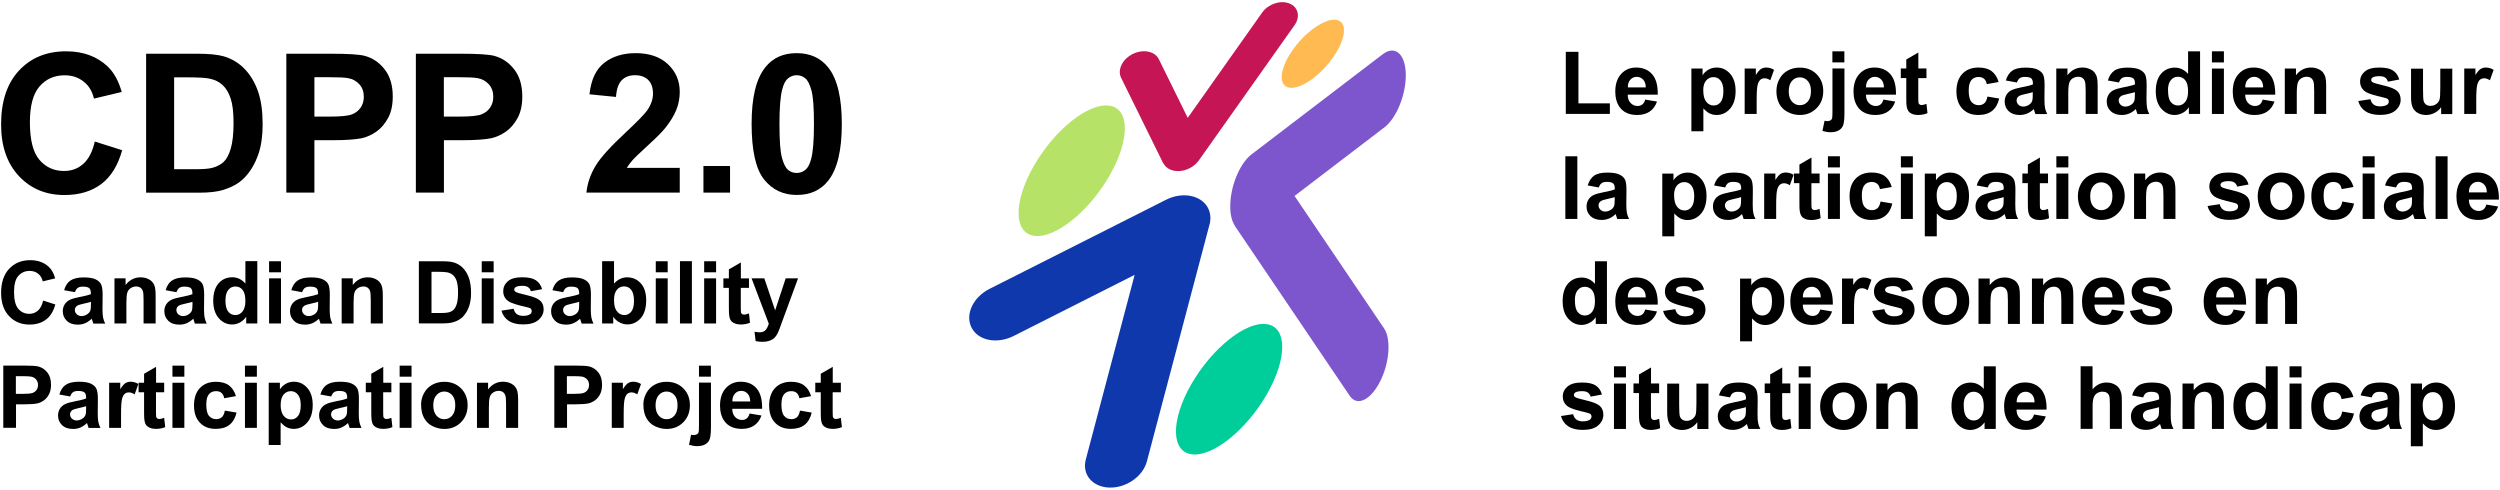 <?xml version="1.0" encoding="UTF-8"?> <svg xmlns="http://www.w3.org/2000/svg" id="a" viewBox="0 0 342 67"><path d="M141.5,32.26c2.85.38,7.45-3.3,10.28-8.22,2.82-4.92,2.8-9.22-.06-9.59-2.85-.38-7.45,3.3-10.28,8.22-2.82,4.92-2.8,9.21.06,9.59h0Z" fill="#b6e268" fill-rule="evenodd"></path><path d="M173.25,44.34c-2.85-.38-7.45,3.3-10.28,8.22-2.82,4.92-2.8,9.21.06,9.59,2.85.38,7.45-3.3,10.28-8.22,2.82-4.92,2.8-9.22-.06-9.59h0Z" fill="#00ce9a" fill-rule="evenodd"></path><path d="M176.17,11.94c1.39.46,4.06-1.22,5.95-3.75,1.9-2.53,2.3-4.96.91-5.42s-4.06,1.22-5.96,3.75c-1.9,2.53-2.3,4.95-.91,5.42h.01Z" fill="#ffbb51" fill-rule="evenodd"></path><path d="M159.14,22.31c.54,1.1,2.13,1.43,3.56.72.37-.18.68-.41.94-.67.02-.02.04-.04.06-.06.1-.11.2-.22.29-.34h0l13.1-18.51c.83-1.17.51-2.5-.71-2.98-1.22-.48-2.88.07-3.71,1.24l-10.19,14.41-3.95-8.02c-.54-1.1-2.14-1.42-3.56-.72-1.43.71-2.14,2.17-1.6,3.27l5.76,11.69h0v-.03Z" fill="#c61555" fill-rule="evenodd"></path><path d="M165.48,30.69c.05-.21.08-.42.09-.63,0-.04.02-.08.02-.12,0-.5-.08-1-.32-1.46-.91-1.78-3.49-2.3-5.76-1.15l-24.13,12.18c-2.28,1.15-3.38,3.52-2.47,5.31.9,1.78,3.49,2.29,5.76,1.14l16.55-8.36-6.68,25.25c-.54,2.05.89,3.77,3.2,3.85,2.3.08,4.6-1.51,5.15-3.56l8.58-32.45h0s.01,0,.01,0Z" fill="#1038ad" fill-rule="evenodd"></path><path d="M177.1,26.8l12.29-9.38c1.68-1.29,2.99-4.57,2.92-7.32-.07-2.76-1.5-3.96-3.18-2.66l-17.91,13.67c-1.68,1.28-2.99,4.56-2.92,7.32,0,.71.13,1.31.3,1.8,0,.03.03.07.05.1.08.19.16.37.26.53v.02l15.74,23.28c1,1.47,2.85.59,4.14-1.96,1.3-2.56,1.54-5.81.55-7.28l-12.25-18.12h0Z" fill="#7d56ce" fill-rule="evenodd"></path><path d="M214.2,15.59V7.09h1.73v7.05h4.3v1.44h-6.03Z"></path><path d="M225.04,13.62l1.64.27c-.21.6-.54,1.06-1,1.37s-1.02.47-1.7.47c-1.08,0-1.88-.35-2.4-1.06-.41-.56-.61-1.28-.61-2.14,0-1.03.27-1.83.81-2.42s1.22-.87,2.04-.87c.92,0,1.65.3,2.19.91s.79,1.54.77,2.8h-4.11c0,.49.14.87.4,1.14s.57.41.95.41c.26,0,.47-.07.65-.21s.31-.37.4-.68h-.03ZM225.14,11.96c0-.48-.13-.84-.37-1.08s-.52-.37-.85-.37c-.36,0-.65.13-.89.39s-.35.62-.34,1.06h2.45Z"></path><path d="M231.38,9.38h1.53v.91c.2-.31.47-.56.81-.76s.71-.29,1.13-.29c.72,0,1.33.28,1.83.85s.75,1.35.75,2.36-.25,1.84-.76,2.42-1.12.86-1.84.86c-.34,0-.65-.07-.93-.2s-.57-.37-.88-.7v3.13h-1.64v-8.57h0ZM233.01,12.38c0,.7.14,1.21.41,1.55s.61.5,1.01.5.7-.15.95-.46.38-.81.38-1.5c0-.65-.13-1.13-.39-1.45s-.58-.47-.97-.47-.73.15-1,.46-.4.77-.4,1.38h0Z"></path><path d="M240.31,15.59h-1.64v-6.21h1.53v.88c.26-.42.5-.69.7-.82s.45-.2.71-.2c.37,0,.73.1,1.08.31l-.51,1.43c-.28-.18-.53-.27-.77-.27s-.42.06-.58.19-.29.36-.38.69-.14,1.02-.14,2.08v1.92Z"></path><path d="M243.02,12.4c0-.55.13-1.07.4-1.58s.65-.9,1.14-1.17,1.04-.4,1.65-.4c.94,0,1.71.3,2.31.91s.9,1.38.9,2.31-.3,1.72-.91,2.33-1.37.93-2.29.93c-.57,0-1.11-.13-1.63-.39s-.91-.63-1.18-1.13-.4-1.1-.4-1.81h.01ZM244.7,12.49c0,.62.15,1.09.44,1.41s.65.49,1.08.49.79-.16,1.08-.49.44-.8.44-1.43-.15-1.08-.44-1.4-.65-.49-1.08-.49-.79.16-1.08.49-.44.8-.44,1.41h0Z"></path><path d="M252.32,9.38v6.01c0,.79-.05,1.35-.15,1.67s-.3.58-.6.76-.67.27-1.12.27c-.16,0-.34-.01-.53-.04s-.39-.07-.61-.13l.29-1.4c.08.02.15.03.22.04s.13.01.19.01c.17,0,.3-.04.41-.11s.18-.16.21-.26.05-.41.05-.91v-5.92h1.64,0ZM250.67,8.54v-1.52h1.64v1.52h-1.64Z"></path><path d="M257.63,13.62l1.64.27c-.21.6-.54,1.06-1,1.37s-1.02.47-1.7.47c-1.08,0-1.88-.35-2.4-1.06-.41-.56-.61-1.28-.61-2.14,0-1.03.27-1.83.81-2.42s1.22-.87,2.04-.87c.92,0,1.65.3,2.19.91s.79,1.54.77,2.8h-4.11c0,.49.14.87.4,1.14s.57.41.95.41c.26,0,.47-.07.65-.21s.31-.37.4-.68h-.03ZM257.72,11.96c-.01-.48-.13-.84-.37-1.08s-.52-.37-.85-.37c-.36,0-.65.13-.89.39s-.35.62-.34,1.06h2.45Z"></path><path d="M263.54,9.38v1.31h-1.12v2.5c0,.51.01.8.03.89s.07.15.15.21.17.08.28.08c.15,0,.37-.05.66-.16l.14,1.27c-.38.16-.81.25-1.3.25-.3,0-.56-.05-.8-.15s-.41-.23-.52-.39-.19-.37-.23-.64c-.04-.19-.05-.58-.05-1.16v-2.71h-.75v-1.31h.75v-1.23l1.65-.96v2.19h1.12-.01Z"></path><path d="M273.41,11.22l-1.62.29c-.05-.32-.18-.57-.37-.73s-.44-.25-.75-.25c-.41,0-.74.14-.98.42s-.37.75-.37,1.42c0,.74.12,1.26.37,1.56s.58.46,1,.46c.31,0,.57-.09.77-.27s.34-.48.42-.91l1.61.27c-.17.74-.49,1.3-.96,1.68s-1.11.57-1.91.57c-.91,0-1.63-.29-2.17-.86s-.81-1.37-.81-2.38.27-1.82.81-2.39,1.27-.86,2.2-.86c.76,0,1.36.16,1.8.49s.77.82.96,1.49h0Z"></path><path d="M275.89,11.28l-1.49-.27c.17-.6.46-1.04.86-1.33s1.02-.43,1.82-.43c.73,0,1.28.09,1.64.26s.61.39.76.66.22.76.22,1.47l-.02,1.92c0,.55.03.95.08,1.21s.15.54.3.83h-1.62c-.04-.11-.1-.27-.16-.49-.03-.1-.05-.16-.06-.19-.28.27-.58.48-.9.61s-.66.2-1.02.2c-.64,0-1.14-.17-1.51-.52s-.55-.79-.55-1.31c0-.35.08-.66.25-.94s.4-.49.7-.63.74-.27,1.31-.38c.77-.14,1.3-.28,1.6-.4v-.16c0-.32-.08-.54-.23-.67s-.45-.2-.88-.2c-.29,0-.52.06-.68.17s-.3.32-.4.6h-.02ZM278.08,12.61c-.21.07-.54.15-1,.25s-.75.19-.89.29c-.21.15-.32.34-.32.58s.09.43.26.6.39.25.65.25c.3,0,.58-.1.85-.29.2-.15.33-.33.39-.54.04-.14.06-.41.06-.8v-.33h0Z"></path><path d="M286.96,15.59h-1.64v-3.17c0-.67-.04-1.1-.11-1.3s-.18-.35-.34-.46-.35-.16-.57-.16c-.28,0-.54.08-.77.23s-.38.36-.46.62-.13.73-.13,1.43v2.81h-1.64v-6.21h1.53v.91c.54-.7,1.22-1.05,2.05-1.05.36,0,.69.07.99.2s.53.3.68.5.26.43.32.69.09.63.09,1.1v3.86h0Z"></path><path d="M289.85,11.28l-1.49-.27c.17-.6.46-1.04.86-1.33s1.02-.43,1.82-.43c.73,0,1.28.09,1.64.26s.61.39.76.66.22.76.22,1.47l-.02,1.92c0,.55.03.95.08,1.21s.15.54.3.83h-1.62c-.04-.11-.1-.27-.16-.49-.03-.1-.05-.16-.06-.19-.28.27-.58.48-.9.61s-.66.2-1.02.2c-.64,0-1.14-.17-1.51-.52s-.55-.79-.55-1.31c0-.35.08-.66.25-.94s.4-.49.7-.63.74-.27,1.31-.38c.77-.14,1.3-.28,1.6-.4v-.16c0-.32-.08-.54-.23-.67s-.45-.2-.88-.2c-.29,0-.52.06-.68.17s-.3.32-.4.6h-.02ZM292.05,12.61c-.21.07-.54.15-1,.25s-.75.19-.89.29c-.21.15-.32.34-.32.58s.09.43.26.6.39.25.65.25c.3,0,.58-.1.85-.29.2-.15.33-.33.39-.54.04-.14.06-.41.06-.8v-.33h0Z"></path><path d="M300.97,15.59h-1.53v-.91c-.25.35-.55.62-.9.79s-.69.26-1.04.26c-.71,0-1.32-.29-1.83-.86s-.76-1.38-.76-2.4.25-1.85.74-2.4,1.12-.82,1.88-.82c.69,0,1.29.29,1.8.86v-3.09h1.64v8.57ZM296.59,12.35c0,.66.09,1.14.27,1.44.26.43.64.64,1.11.64.38,0,.7-.16.96-.48s.4-.8.4-1.44c0-.71-.13-1.23-.39-1.54s-.59-.47-.99-.47-.72.15-.98.46-.39.77-.39,1.39h.01Z"></path><path d="M302.59,8.54v-1.52h1.64v1.52h-1.64ZM302.59,15.59v-6.21h1.64v6.21h-1.64Z"></path><path d="M309.51,13.62l1.64.27c-.21.6-.54,1.06-1,1.37s-1.02.47-1.7.47c-1.08,0-1.88-.35-2.4-1.06-.41-.56-.61-1.28-.61-2.14,0-1.03.27-1.83.81-2.42s1.22-.87,2.04-.87c.92,0,1.65.3,2.19.91s.79,1.54.77,2.8h-4.11c.01.49.14.87.4,1.14s.57.41.95.41c.26,0,.47-.07.65-.21s.31-.37.4-.68h-.03ZM309.6,11.96c-.01-.48-.13-.84-.37-1.08s-.52-.37-.85-.37c-.36,0-.65.13-.89.39s-.35.62-.34,1.06h2.45Z"></path><path d="M318.22,15.59h-1.64v-3.17c0-.67-.04-1.1-.11-1.3s-.18-.35-.34-.46-.35-.16-.57-.16c-.28,0-.54.08-.77.23s-.38.36-.46.62-.13.73-.13,1.43v2.81h-1.64v-6.21h1.53v.91c.54-.7,1.22-1.05,2.05-1.05.36,0,.69.07.99.2s.53.3.68.5.26.43.32.69.09.63.09,1.1v3.86h0Z"></path><path d="M322.63,13.82l1.65-.25c.07.32.21.56.43.73s.51.25.9.25c.42,0,.74-.08.96-.23.14-.11.22-.26.22-.44,0-.12-.04-.23-.12-.31-.08-.08-.26-.15-.55-.22-1.32-.29-2.16-.56-2.52-.8-.49-.34-.74-.8-.74-1.4,0-.54.21-.99.64-1.36s1.08-.55,1.98-.55,1.48.14,1.89.41.7.69.85,1.23l-1.55.29c-.07-.24-.19-.43-.38-.56s-.45-.19-.79-.19c-.43,0-.74.06-.93.18-.12.09-.19.2-.19.33,0,.12.05.22.16.3.15.11.66.26,1.53.46s1.49.44,1.83.73c.34.29.51.7.51,1.22,0,.57-.24,1.06-.71,1.47s-1.18.61-2.11.61c-.85,0-1.51-.17-2.01-.51s-.82-.81-.97-1.4h.02Z"></path><path d="M333.95,15.59v-.93c-.23.33-.52.59-.89.78s-.76.29-1.17.29-.79-.09-1.12-.27-.57-.44-.72-.77-.22-.79-.22-1.37v-3.93h1.64v2.85c0,.87.03,1.41.09,1.6s.17.35.33.47.36.17.61.17c.28,0,.53-.08.75-.23s.37-.34.46-.57.12-.79.12-1.67v-2.62h1.64v6.21h-1.53.01Z"></path><path d="M338.75,15.59h-1.64v-6.21h1.53v.88c.26-.42.5-.69.7-.82s.45-.2.71-.2c.37,0,.73.1,1.08.31l-.51,1.43c-.28-.18-.53-.27-.77-.27s-.42.06-.58.19-.29.36-.38.69-.14,1.02-.14,2.08v1.92h0Z"></path><path d="M214.14,29.95v-8.57h1.64v8.57h-1.64Z"></path><path d="M218.69,25.64l-1.49-.27c.17-.6.46-1.04.86-1.33s1.02-.43,1.82-.43c.73,0,1.28.09,1.64.26s.61.39.76.66.22.76.22,1.47l-.02,1.92c0,.55.03.95.08,1.21s.15.54.3.83h-1.62c-.04-.11-.1-.27-.16-.49-.03-.1-.05-.16-.06-.19-.28.27-.58.48-.9.61s-.66.2-1.02.2c-.64,0-1.14-.17-1.51-.52s-.55-.79-.55-1.31c0-.35.08-.66.25-.94s.4-.49.7-.63.74-.27,1.31-.38c.77-.14,1.3-.28,1.6-.4v-.16c0-.32-.08-.54-.23-.67s-.45-.2-.88-.2c-.29,0-.52.06-.68.17s-.3.32-.4.6h-.02ZM220.89,26.97c-.21.07-.54.15-1,.25s-.75.19-.89.29c-.21.15-.32.34-.32.58s.09.43.26.6.39.25.65.25c.3,0,.58-.1.85-.29.2-.15.33-.33.39-.54.04-.14.06-.41.06-.8v-.33h0Z"></path><path d="M227.4,23.75h1.53v.91c.2-.31.47-.56.81-.76s.71-.29,1.13-.29c.72,0,1.33.28,1.83.85s.75,1.35.75,2.36-.25,1.84-.76,2.42-1.12.86-1.84.86c-.34,0-.65-.07-.93-.2s-.57-.37-.88-.7v3.13h-1.64v-8.57h0ZM229.02,26.74c0,.7.14,1.21.41,1.55s.61.5,1.01.5.7-.15.95-.46.38-.81.38-1.5c0-.65-.13-1.13-.39-1.45s-.58-.47-.97-.47-.73.15-1,.46-.4.77-.4,1.38h0Z"></path><path d="M235.98,25.64l-1.49-.27c.17-.6.46-1.04.86-1.33s1.02-.43,1.82-.43c.73,0,1.28.09,1.64.26s.61.39.76.66.22.76.22,1.47l-.02,1.92c0,.55.03.95.08,1.21s.15.54.3.83h-1.62c-.04-.11-.1-.27-.16-.49-.03-.1-.05-.16-.06-.19-.28.27-.58.48-.9.61s-.66.2-1.02.2c-.64,0-1.14-.17-1.51-.52s-.55-.79-.55-1.31c0-.35.08-.66.25-.94s.4-.49.7-.63.74-.27,1.31-.38c.77-.14,1.3-.28,1.6-.4v-.16c0-.32-.08-.54-.23-.67s-.45-.2-.88-.2c-.29,0-.52.06-.68.17s-.3.32-.4.6h-.02ZM238.18,26.97c-.21.07-.54.15-1,.25s-.75.19-.89.29c-.21.15-.32.34-.32.58s.09.43.26.6.39.25.65.25c.3,0,.58-.1.85-.29.2-.15.33-.33.39-.54.04-.14.06-.41.06-.8v-.33h0Z"></path><path d="M242.98,29.95h-1.64v-6.21h1.53v.88c.26-.42.5-.69.7-.82s.45-.2.71-.2c.37,0,.73.1,1.08.31l-.51,1.43c-.28-.18-.53-.27-.77-.27s-.42.06-.58.19-.29.36-.38.69-.14,1.02-.14,2.08v1.92Z"></path><path d="M248.92,23.75v1.31h-1.12v2.5c0,.51,0,.8.03.89s.07.15.15.21.17.08.28.08c.15,0,.37-.05.66-.16l.14,1.27c-.38.16-.81.25-1.3.25-.3,0-.56-.05-.8-.15s-.41-.23-.52-.39-.19-.37-.23-.64c-.04-.19-.05-.58-.05-1.16v-2.71h-.75v-1.31h.75v-1.23l1.65-.96v2.19h1.12,0Z"></path><path d="M250.06,22.9v-1.52h1.64v1.52h-1.64ZM250.06,29.95v-6.21h1.64v6.21s-1.64,0-1.64,0Z"></path><path d="M258.79,25.58l-1.62.29c-.05-.32-.18-.57-.37-.73s-.44-.25-.75-.25c-.41,0-.74.14-.98.42s-.37.75-.37,1.42c0,.74.12,1.26.37,1.56s.58.46,1,.46c.31,0,.57-.09.77-.27s.34-.48.42-.91l1.61.27c-.17.74-.49,1.3-.96,1.68s-1.11.57-1.91.57c-.91,0-1.63-.29-2.17-.86s-.81-1.37-.81-2.38.27-1.82.81-2.39,1.27-.86,2.2-.86c.76,0,1.36.16,1.8.49s.77.82.96,1.49Z"></path><path d="M260.04,22.9v-1.52h1.64v1.52h-1.64ZM260.04,29.95v-6.21h1.64v6.21s-1.64,0-1.64,0Z"></path><path d="M263.31,23.75h1.53v.91c.2-.31.47-.56.81-.76s.71-.29,1.13-.29c.72,0,1.33.28,1.83.85s.75,1.35.75,2.36-.25,1.84-.76,2.42-1.12.86-1.84.86c-.34,0-.65-.07-.93-.2s-.57-.37-.88-.7v3.13h-1.64v-8.57h0ZM264.94,26.74c0,.7.14,1.21.41,1.55s.61.5,1.01.5.7-.15.95-.46.38-.81.38-1.5c0-.65-.13-1.13-.39-1.45s-.58-.47-.97-.47-.73.15-1,.46-.4.77-.4,1.38h0Z"></path><path d="M271.9,25.64l-1.49-.27c.17-.6.46-1.04.86-1.33s1.02-.43,1.82-.43c.73,0,1.28.09,1.64.26s.61.39.76.66.22.76.22,1.47l-.02,1.92c0,.55.03.95.08,1.21s.15.54.3.83h-1.62c-.04-.11-.1-.27-.16-.49-.03-.1-.05-.16-.06-.19-.28.27-.58.48-.9.61s-.66.2-1.02.2c-.64,0-1.14-.17-1.51-.52s-.55-.79-.55-1.31c0-.35.08-.66.25-.94s.4-.49.7-.63.74-.27,1.31-.38c.77-.14,1.3-.28,1.6-.4v-.16c0-.32-.08-.54-.23-.67s-.45-.2-.88-.2c-.29,0-.52.06-.68.17s-.3.32-.4.6h-.02ZM274.1,26.97c-.21.07-.54.15-1,.25s-.75.19-.89.29c-.21.15-.32.34-.32.58s.09.43.26.6.39.25.65.25c.3,0,.58-.1.85-.29.2-.15.33-.33.39-.54.04-.14.06-.41.06-.8v-.33h0Z"></path><path d="M280.17,23.75v1.31h-1.12v2.5c0,.51.01.8.03.89s.07.15.15.21.17.08.28.08c.15,0,.37-.05.66-.16l.14,1.27c-.38.16-.81.25-1.3.25-.3,0-.56-.05-.8-.15s-.41-.23-.52-.39-.19-.37-.23-.64c-.04-.19-.05-.58-.05-1.16v-2.71h-.75v-1.31h.75v-1.23l1.65-.96v2.19h1.12-.01Z"></path><path d="M281.31,22.9v-1.52h1.64v1.52h-1.64ZM281.31,29.95v-6.21h1.64v6.21s-1.64,0-1.64,0Z"></path><path d="M284.26,26.76c0-.55.13-1.07.4-1.58s.65-.9,1.14-1.17,1.04-.4,1.65-.4c.94,0,1.71.3,2.31.91s.9,1.38.9,2.31-.3,1.72-.91,2.33-1.37.93-2.29.93c-.57,0-1.11-.13-1.63-.39s-.91-.63-1.18-1.13-.4-1.1-.4-1.81h.01ZM285.94,26.85c0,.62.15,1.09.44,1.41s.65.49,1.08.49.79-.16,1.08-.49.44-.8.44-1.43-.15-1.08-.44-1.4-.65-.49-1.08-.49-.79.16-1.08.49-.44.8-.44,1.41h0Z"></path><path d="M297.6,29.95h-1.64v-3.17c0-.67-.04-1.1-.11-1.3s-.18-.35-.34-.46-.35-.16-.57-.16c-.28,0-.54.08-.77.23s-.38.36-.46.62-.13.73-.13,1.43v2.81h-1.64v-6.21h1.53v.91c.54-.7,1.22-1.05,2.05-1.05.36,0,.69.07.99.2s.53.3.68.5.26.43.32.69.09.63.09,1.1v3.86h0Z"></path><path d="M302.01,28.18l1.65-.25c.07.32.21.56.43.73s.51.25.9.25c.42,0,.74-.08.96-.23.14-.11.22-.26.22-.44,0-.12-.04-.23-.12-.31s-.26-.15-.55-.22c-1.32-.29-2.16-.56-2.52-.8-.49-.34-.74-.8-.74-1.4,0-.54.21-.99.64-1.36s1.08-.55,1.98-.55,1.48.14,1.89.41.7.69.85,1.23l-1.55.29c-.07-.24-.19-.43-.38-.56s-.45-.19-.79-.19c-.43,0-.74.06-.93.18-.12.09-.19.2-.19.33,0,.12.05.22.16.3.15.11.66.26,1.53.46s1.49.44,1.83.73c.34.29.51.7.51,1.22,0,.57-.24,1.06-.71,1.47s-1.18.61-2.11.61c-.85,0-1.51-.17-2.01-.51s-.82-.81-.97-1.4h.02Z"></path><path d="M308.86,26.76c0-.55.13-1.07.4-1.58s.65-.9,1.14-1.17,1.04-.4,1.65-.4c.94,0,1.71.3,2.31.91s.9,1.38.9,2.31-.3,1.72-.91,2.33-1.37.93-2.29.93c-.57,0-1.11-.13-1.63-.39s-.91-.63-1.18-1.13-.4-1.1-.4-1.81h.01ZM310.55,26.85c0,.62.15,1.09.44,1.41s.65.49,1.08.49.79-.16,1.08-.49.44-.8.44-1.43-.15-1.08-.44-1.4-.65-.49-1.08-.49-.79.16-1.08.49-.44.8-.44,1.41h0Z"></path><path d="M321.96,25.58l-1.62.29c-.05-.32-.18-.57-.37-.73s-.44-.25-.75-.25c-.41,0-.74.14-.98.42s-.37.75-.37,1.42c0,.74.12,1.26.37,1.56s.58.46,1,.46c.31,0,.57-.09.77-.27s.34-.48.42-.91l1.61.27c-.17.74-.49,1.3-.96,1.68s-1.11.57-1.91.57c-.91,0-1.63-.29-2.17-.86s-.81-1.37-.81-2.38.27-1.82.81-2.39,1.27-.86,2.2-.86c.76,0,1.36.16,1.8.49s.77.82.96,1.49h0Z"></path><path d="M323.21,22.9v-1.52h1.64v1.52h-1.64ZM323.21,29.95v-6.21h1.64v6.21s-1.64,0-1.64,0Z"></path><path d="M327.76,25.64l-1.49-.27c.17-.6.46-1.04.86-1.33s1.02-.43,1.82-.43c.73,0,1.28.09,1.64.26s.61.39.76.66.22.76.22,1.47l-.02,1.92c0,.55.03.95.08,1.21s.15.54.3.83h-1.62c-.04-.11-.1-.27-.16-.49-.03-.1-.05-.16-.06-.19-.28.27-.58.48-.9.61s-.66.2-1.02.2c-.64,0-1.14-.17-1.51-.52s-.55-.79-.55-1.31c0-.35.08-.66.25-.94s.4-.49.7-.63.74-.27,1.31-.38c.77-.14,1.3-.28,1.6-.4v-.16c0-.32-.08-.54-.23-.67s-.45-.2-.88-.2c-.29,0-.52.06-.68.17s-.3.32-.4.6h-.02ZM329.96,26.97c-.21.07-.54.15-1,.25s-.75.19-.89.29c-.21.15-.32.34-.32.58s.09.43.26.6.39.25.65.25c.3,0,.58-.1.85-.29.2-.15.33-.33.39-.54.04-.14.06-.41.06-.8v-.33h0Z"></path><path d="M333.19,29.95v-8.57h1.64v8.57h-1.64Z"></path><path d="M340.11,27.98l1.64.27c-.21.6-.54,1.06-1,1.37s-1.02.47-1.7.47c-1.08,0-1.88-.35-2.4-1.06-.41-.56-.61-1.28-.61-2.14,0-1.03.27-1.83.81-2.42s1.22-.87,2.04-.87c.92,0,1.65.3,2.19.91s.79,1.54.77,2.8h-4.11c.01.49.14.87.4,1.14s.57.41.95.41c.26,0,.47-.07.65-.21s.31-.37.4-.68h-.03ZM340.2,26.32c-.01-.48-.13-.84-.37-1.08s-.52-.37-.85-.37c-.36,0-.65.13-.89.39s-.35.62-.34,1.06c0,0,2.45,0,2.45,0Z"></path><path d="M219.83,44.31h-1.53v-.91c-.25.35-.55.62-.9.79s-.69.26-1.04.26c-.71,0-1.32-.29-1.83-.86s-.76-1.38-.76-2.4.25-1.85.74-2.4,1.12-.82,1.88-.82c.69,0,1.29.29,1.8.86v-3.09h1.64v8.57h0ZM215.45,41.08c0,.66.09,1.14.27,1.44.26.43.64.64,1.11.64.38,0,.7-.16.96-.48s.4-.8.4-1.44c0-.71-.13-1.23-.39-1.54s-.59-.47-.99-.47-.72.15-.98.46-.39.77-.39,1.39h0Z"></path><path d="M225.04,42.34l1.64.27c-.21.6-.54,1.06-1,1.37s-1.02.47-1.7.47c-1.08,0-1.88-.35-2.4-1.06-.41-.56-.61-1.28-.61-2.14,0-1.03.27-1.83.81-2.42s1.22-.87,2.04-.87c.92,0,1.65.3,2.19.91s.79,1.54.77,2.8h-4.11c0,.49.14.87.4,1.14s.57.41.95.41c.26,0,.47-.07.65-.21s.31-.37.4-.68h-.03ZM225.14,40.68c0-.48-.13-.84-.37-1.08s-.52-.37-.85-.37c-.36,0-.65.13-.89.39s-.35.62-.34,1.06h2.45Z"></path><path d="M227.53,42.54l1.65-.25c.07.32.21.56.43.73s.51.25.9.25c.42,0,.74-.08.96-.23.14-.11.22-.26.22-.44,0-.12-.04-.23-.12-.31s-.26-.15-.55-.22c-1.32-.29-2.16-.56-2.52-.8-.49-.34-.74-.8-.74-1.4,0-.54.21-.99.64-1.36s1.08-.55,1.98-.55,1.48.14,1.89.41.7.69.85,1.23l-1.55.29c-.07-.24-.19-.43-.38-.56s-.45-.19-.79-.19c-.43,0-.74.06-.93.18-.12.09-.19.2-.19.33,0,.12.05.22.16.3.15.11.66.26,1.53.46s1.49.44,1.83.73.51.7.51,1.22c0,.57-.24,1.06-.71,1.47s-1.18.61-2.11.61c-.85,0-1.51-.17-2.01-.51s-.82-.81-.97-1.4h.02Z"></path><path d="M238.04,38.11h1.53v.91c.2-.31.47-.56.81-.76s.71-.29,1.13-.29c.72,0,1.33.28,1.83.85s.75,1.35.75,2.36-.25,1.84-.76,2.42-1.12.86-1.84.86c-.34,0-.65-.07-.93-.2s-.57-.37-.88-.7v3.13h-1.64v-8.57h0ZM239.66,41.11c0,.7.14,1.21.41,1.55s.61.5,1.01.5.7-.15.95-.46.38-.81.38-1.5c0-.65-.13-1.13-.39-1.45s-.58-.47-.97-.47-.73.15-1,.46-.4.77-.4,1.38h0Z"></path><path d="M248.99,42.34l1.64.27c-.21.6-.54,1.06-1,1.37s-1.02.47-1.7.47c-1.08,0-1.88-.35-2.4-1.06-.41-.56-.61-1.28-.61-2.14,0-1.03.27-1.83.81-2.42s1.22-.87,2.04-.87c.92,0,1.65.3,2.19.91s.79,1.54.77,2.8h-4.11c0,.49.14.87.4,1.14s.57.41.95.41c.26,0,.47-.07.65-.21s.31-.37.4-.68h-.03ZM249.08,40.68c0-.48-.13-.84-.37-1.08s-.52-.37-.85-.37c-.36,0-.65.13-.89.39s-.35.62-.34,1.06h2.45Z"></path><path d="M253.63,44.31h-1.64v-6.21h1.53v.88c.26-.42.5-.69.7-.82s.45-.2.71-.2c.37,0,.73.1,1.08.31l-.51,1.43c-.28-.18-.53-.27-.77-.27s-.42.06-.58.19-.29.36-.38.69-.14,1.02-.14,2.08v1.92Z"></path><path d="M256.13,42.54l1.65-.25c.07.32.21.56.43.73s.51.25.9.25c.42,0,.74-.08.96-.23.14-.11.22-.26.22-.44,0-.12-.04-.23-.12-.31s-.26-.15-.55-.22c-1.32-.29-2.16-.56-2.52-.8-.49-.34-.74-.8-.74-1.4,0-.54.21-.99.64-1.36s1.08-.55,1.98-.55,1.48.14,1.89.41.7.69.85,1.23l-1.55.29c-.07-.24-.19-.43-.38-.56s-.45-.19-.79-.19c-.43,0-.74.06-.93.18-.12.09-.19.2-.19.33,0,.12.05.22.16.3.15.11.66.26,1.53.46s1.49.44,1.83.73.51.7.51,1.22c0,.57-.24,1.06-.71,1.47s-1.18.61-2.11.61c-.85,0-1.51-.17-2.01-.51s-.82-.81-.97-1.4h.02Z"></path><path d="M262.99,41.12c0-.55.13-1.07.4-1.58s.65-.9,1.14-1.17,1.04-.4,1.65-.4c.94,0,1.71.3,2.31.91s.9,1.38.9,2.31-.3,1.72-.91,2.33-1.37.93-2.29.93c-.57,0-1.11-.13-1.63-.39s-.91-.63-1.18-1.13-.4-1.1-.4-1.81h.01ZM264.67,41.21c0,.62.15,1.09.44,1.41s.65.49,1.08.49.79-.16,1.08-.49.44-.8.44-1.43-.15-1.08-.44-1.4-.65-.49-1.08-.49-.79.16-1.08.49-.44.8-.44,1.41h0Z"></path><path d="M276.32,44.31h-1.64v-3.17c0-.67-.04-1.1-.11-1.3s-.18-.35-.34-.46-.35-.16-.57-.16c-.28,0-.54.08-.77.23s-.38.36-.46.62-.13.73-.13,1.43v2.81h-1.64v-6.21h1.53v.91c.54-.7,1.22-1.05,2.05-1.05.36,0,.69.07.99.2s.53.3.68.5.26.43.32.69.09.63.09,1.1v3.86h0Z"></path><path d="M283.63,44.31h-1.64v-3.17c0-.67-.04-1.1-.11-1.3s-.18-.35-.34-.46-.35-.16-.57-.16c-.28,0-.54.08-.77.23s-.38.36-.46.62-.13.73-.13,1.43v2.81h-1.64v-6.21h1.53v.91c.54-.7,1.22-1.05,2.05-1.05.36,0,.69.07.99.2s.53.3.68.5.26.43.32.69.09.63.09,1.1v3.86h0Z"></path><path d="M288.89,42.34l1.64.27c-.21.6-.54,1.06-1,1.37s-1.02.47-1.7.47c-1.08,0-1.88-.35-2.4-1.06-.41-.56-.61-1.28-.61-2.14,0-1.03.27-1.83.81-2.42s1.22-.87,2.04-.87c.92,0,1.65.3,2.19.91s.79,1.54.77,2.8h-4.11c.01.49.14.87.4,1.14s.57.41.95.41c.26,0,.47-.07.65-.21s.31-.37.4-.68h-.03ZM288.99,40.68c-.01-.48-.13-.84-.37-1.08s-.52-.37-.85-.37c-.36,0-.65.13-.89.39s-.35.62-.34,1.06h2.45Z"></path><path d="M291.38,42.54l1.65-.25c.07.32.21.56.43.73s.51.25.9.25c.42,0,.74-.08.96-.23.14-.11.22-.26.22-.44,0-.12-.04-.23-.12-.31s-.26-.15-.55-.22c-1.32-.29-2.16-.56-2.52-.8-.49-.34-.74-.8-.74-1.4,0-.54.21-.99.64-1.36s1.08-.55,1.98-.55,1.48.14,1.89.41.7.69.85,1.23l-1.55.29c-.07-.24-.19-.43-.38-.56s-.45-.19-.79-.19c-.43,0-.74.06-.93.18-.12.09-.19.2-.19.33,0,.12.05.22.16.3.15.11.66.26,1.53.46s1.49.44,1.83.73.51.7.51,1.22c0,.57-.24,1.06-.71,1.47s-1.18.61-2.11.61c-.85,0-1.51-.17-2.01-.51s-.82-.81-.97-1.4h.02Z"></path><path d="M305.53,42.34l1.64.27c-.21.6-.54,1.06-1,1.37s-1.02.47-1.7.47c-1.08,0-1.88-.35-2.4-1.06-.41-.56-.61-1.28-.61-2.14,0-1.03.27-1.83.81-2.42s1.22-.87,2.04-.87c.92,0,1.65.3,2.19.91s.79,1.54.77,2.8h-4.11c.01.49.14.87.4,1.14s.57.41.95.41c.26,0,.47-.07.65-.21s.31-.37.4-.68h-.03ZM305.62,40.68c-.01-.48-.13-.84-.37-1.08s-.52-.37-.85-.37c-.36,0-.65.13-.89.39s-.35.62-.34,1.06h2.45Z"></path><path d="M314.24,44.31h-1.64v-3.17c0-.67-.04-1.1-.11-1.3s-.18-.35-.34-.46-.35-.16-.57-.16c-.28,0-.54.08-.77.23s-.38.36-.46.62-.13.73-.13,1.43v2.81h-1.64v-6.21h1.53v.91c.54-.7,1.22-1.05,2.05-1.05.36,0,.69.07.99.2s.53.3.68.5.26.43.32.69.09.63.09,1.1v3.86h0Z"></path><path d="M213.56,56.91l1.65-.25c.07.32.21.56.43.73s.51.25.9.25c.42,0,.74-.08.96-.23.14-.11.22-.26.22-.44,0-.12-.04-.23-.12-.31s-.26-.15-.55-.22c-1.32-.29-2.16-.56-2.52-.8-.49-.34-.74-.8-.74-1.4,0-.54.21-.99.64-1.36s1.08-.55,1.98-.55,1.48.14,1.89.41.7.69.85,1.23l-1.55.29c-.07-.24-.19-.43-.38-.56s-.45-.19-.79-.19c-.43,0-.74.06-.93.18-.12.09-.19.2-.19.33,0,.12.05.22.16.3.15.11.66.26,1.53.46s1.49.44,1.83.73.51.7.51,1.22c0,.57-.24,1.06-.71,1.47s-1.18.61-2.11.61c-.85,0-1.51-.17-2.01-.51s-.82-.81-.97-1.4h.02Z"></path><path d="M220.79,51.63v-1.52h1.64v1.52h-1.64ZM220.79,58.68v-6.21h1.64v6.21h-1.64Z"></path><path d="M226.97,52.47v1.31h-1.12v2.5c0,.51,0,.8.03.89s.07.15.15.21.17.08.28.08c.15,0,.37-.05.66-.16l.14,1.27c-.38.16-.81.25-1.3.25-.3,0-.56-.05-.8-.15s-.41-.23-.52-.39-.19-.37-.23-.64c-.04-.19-.05-.58-.05-1.16v-2.71h-.75v-1.31h.75v-1.23l1.65-.96v2.19h1.12,0Z"></path><path d="M232.19,58.68v-.93c-.23.33-.52.59-.89.78s-.76.29-1.17.29-.79-.09-1.12-.27-.57-.44-.72-.77-.22-.79-.22-1.37v-3.93h1.64v2.85c0,.87.03,1.41.09,1.6s.17.35.33.47.36.17.61.17c.28,0,.53-.08.75-.23s.37-.34.46-.57.12-.79.12-1.67v-2.62h1.64v6.21h-1.53,0Z"></path><path d="M236.64,54.36l-1.49-.27c.17-.6.46-1.04.86-1.33s1.02-.43,1.82-.43c.73,0,1.28.09,1.64.26s.61.39.76.66.22.76.22,1.47l-.02,1.92c0,.55.03.95.08,1.21s.15.54.3.83h-1.62c-.04-.11-.1-.27-.16-.49-.03-.1-.05-.16-.06-.19-.28.27-.58.48-.9.61s-.66.2-1.02.2c-.64,0-1.14-.17-1.51-.52s-.55-.79-.55-1.31c0-.35.08-.66.25-.94s.4-.49.7-.63.74-.27,1.31-.38c.77-.14,1.3-.28,1.6-.4v-.16c0-.32-.08-.54-.23-.67s-.45-.2-.88-.2c-.29,0-.52.06-.68.17s-.3.32-.4.6h-.02ZM238.84,55.7c-.21.07-.54.15-1,.25s-.75.19-.89.29c-.21.15-.32.34-.32.58s.09.43.26.6.39.25.65.25c.3,0,.58-.1.85-.29.2-.15.33-.33.39-.54.04-.14.06-.41.06-.8v-.33h0Z"></path><path d="M244.92,52.47v1.31h-1.12v2.5c0,.51,0,.8.03.89s.07.15.15.21.17.08.28.08c.15,0,.37-.05.66-.16l.14,1.27c-.38.16-.81.25-1.3.25-.3,0-.56-.05-.8-.15s-.41-.23-.52-.39-.19-.37-.23-.64c-.04-.19-.05-.58-.05-1.16v-2.71h-.75v-1.31h.75v-1.23l1.65-.96v2.19h1.12,0Z"></path><path d="M246.06,51.63v-1.52h1.64v1.52h-1.64ZM246.06,58.68v-6.21h1.64v6.21h-1.64Z"></path><path d="M249,55.49c0-.55.13-1.07.4-1.58s.65-.9,1.14-1.17,1.04-.4,1.65-.4c.94,0,1.71.3,2.31.91s.9,1.38.9,2.31-.3,1.72-.91,2.33-1.37.93-2.29.93c-.57,0-1.11-.13-1.63-.39s-.91-.63-1.18-1.13-.4-1.1-.4-1.81h.01ZM250.69,55.57c0,.62.15,1.09.44,1.41s.65.49,1.08.49.79-.16,1.08-.49.44-.8.44-1.43-.15-1.08-.44-1.4-.65-.49-1.08-.49-.79.16-1.08.49-.44.8-.44,1.41h0Z"></path><path d="M262.34,58.68h-1.64v-3.17c0-.67-.04-1.1-.11-1.3s-.18-.35-.34-.46-.35-.16-.57-.16c-.28,0-.54.08-.77.23s-.38.36-.46.62-.13.73-.13,1.43v2.81h-1.64v-6.21h1.53v.91c.54-.7,1.22-1.05,2.05-1.05.36,0,.69.07.99.2s.53.3.68.5.26.43.32.69.09.63.09,1.1v3.86h0Z"></path><path d="M273.02,58.68h-1.53v-.91c-.25.35-.55.62-.9.79s-.69.26-1.04.26c-.71,0-1.32-.29-1.83-.86s-.76-1.38-.76-2.4.25-1.85.74-2.4,1.12-.82,1.88-.82c.69,0,1.29.29,1.8.86v-3.09h1.64v8.57ZM268.64,55.44c0,.66.09,1.14.27,1.44.26.43.64.64,1.11.64.38,0,.7-.16.96-.48s.4-.8.4-1.44c0-.71-.13-1.23-.39-1.54s-.59-.47-.99-.47-.72.15-.98.46-.39.77-.39,1.39h.01Z"></path><path d="M278.23,56.7l1.64.27c-.21.6-.54,1.06-1,1.37s-1.02.47-1.7.47c-1.08,0-1.88-.35-2.4-1.06-.41-.56-.61-1.28-.61-2.14,0-1.03.27-1.83.81-2.42s1.22-.87,2.04-.87c.92,0,1.65.3,2.19.91s.79,1.54.77,2.8h-4.11c.01.49.14.87.4,1.14s.57.41.95.41c.26,0,.47-.07.65-.21s.31-.37.4-.68h-.03ZM278.33,55.04c-.01-.48-.13-.84-.37-1.08s-.52-.37-.85-.37c-.36,0-.65.13-.89.39s-.35.62-.34,1.06h2.45Z"></path><path d="M286.26,50.11v3.15c.53-.62,1.16-.93,1.9-.93.38,0,.72.07,1.02.21s.53.32.69.54.26.46.32.72.08.68.08,1.23v3.64h-1.64v-3.28c0-.65-.03-1.06-.09-1.24s-.17-.31-.33-.42-.36-.15-.59-.15c-.27,0-.52.07-.73.2s-.37.33-.47.6-.15.66-.15,1.18v3.11h-1.64v-8.57h1.64,0Z"></path><path d="M293.16,54.36l-1.49-.27c.17-.6.46-1.04.86-1.33s1.02-.43,1.82-.43c.73,0,1.28.09,1.64.26s.61.39.76.66.22.76.22,1.47l-.02,1.92c0,.55.03.95.08,1.21s.15.54.3.83h-1.62c-.04-.11-.1-.27-.16-.49-.03-.1-.05-.16-.06-.19-.28.27-.58.48-.9.61s-.66.2-1.02.2c-.64,0-1.14-.17-1.51-.52s-.55-.79-.55-1.31c0-.35.08-.66.25-.94s.4-.49.7-.63.74-.27,1.31-.38c.77-.14,1.3-.28,1.6-.4v-.16c0-.32-.08-.54-.23-.67s-.45-.2-.88-.2c-.29,0-.52.06-.68.17s-.3.32-.4.6h-.02ZM295.36,55.7c-.21.07-.54.15-1,.25s-.75.19-.89.29c-.21.15-.32.34-.32.58s.09.43.26.6.39.25.65.25c.3,0,.58-.1.85-.29.2-.15.33-.33.39-.54.04-.14.06-.41.06-.8v-.33h0Z"></path><path d="M304.23,58.68h-1.64v-3.17c0-.67-.04-1.1-.11-1.3s-.18-.35-.34-.46-.35-.16-.57-.16c-.28,0-.54.08-.77.23s-.38.36-.46.62-.13.73-.13,1.43v2.81h-1.64v-6.21h1.53v.91c.54-.7,1.22-1.05,2.05-1.05.36,0,.69.07.99.2s.53.3.68.5.26.43.32.69.09.63.09,1.1v3.86h0Z"></path><path d="M311.59,58.68h-1.53v-.91c-.25.35-.55.62-.9.79s-.69.26-1.04.26c-.71,0-1.32-.29-1.83-.86s-.76-1.38-.76-2.4.25-1.85.74-2.4,1.12-.82,1.88-.82c.69,0,1.29.29,1.8.86v-3.09h1.64v8.57ZM307.21,55.44c0,.66.09,1.14.27,1.44.26.43.64.64,1.11.64.38,0,.7-.16.96-.48s.4-.8.4-1.44c0-.71-.13-1.23-.39-1.54s-.59-.47-.99-.47-.72.15-.98.46-.39.77-.39,1.39h.01Z"></path><path d="M313.21,51.63v-1.52h1.64v1.52h-1.64ZM313.21,58.68v-6.21h1.64v6.21h-1.64Z"></path><path d="M321.95,54.31l-1.62.29c-.05-.32-.18-.57-.37-.73s-.44-.25-.75-.25c-.41,0-.74.14-.98.42s-.37.75-.37,1.42c0,.74.12,1.26.37,1.56s.58.46,1,.46c.31,0,.57-.09.77-.27s.34-.48.42-.91l1.61.27c-.17.74-.49,1.3-.96,1.68s-1.11.57-1.91.57c-.91,0-1.63-.29-2.17-.86s-.81-1.37-.81-2.38.27-1.82.81-2.39,1.27-.86,2.2-.86c.76,0,1.36.16,1.8.49s.77.82.96,1.49h0Z"></path><path d="M324.42,54.36l-1.49-.27c.17-.6.46-1.04.86-1.33s1.02-.43,1.82-.43c.73,0,1.28.09,1.64.26s.61.39.76.66.22.76.22,1.47l-.02,1.92c0,.55.03.95.08,1.21s.15.54.3.83h-1.62c-.04-.11-.1-.27-.16-.49-.03-.1-.05-.16-.06-.19-.28.27-.58.48-.9.61s-.66.2-1.02.2c-.64,0-1.14-.17-1.51-.52s-.55-.79-.55-1.31c0-.35.08-.66.25-.94s.4-.49.7-.63.74-.27,1.31-.38c.77-.14,1.3-.28,1.6-.4v-.16c0-.32-.08-.54-.23-.67s-.45-.2-.88-.2c-.29,0-.52.06-.68.17s-.3.32-.4.6h-.02ZM326.62,55.7c-.21.07-.54.15-1,.25s-.75.19-.89.29c-.21.15-.32.34-.32.58s.09.43.26.6.39.25.65.25c.3,0,.58-.1.85-.29.2-.15.33-.33.39-.54.04-.14.06-.41.06-.8v-.33h0Z"></path><path d="M329.8,52.47h1.53v.91c.2-.31.47-.56.81-.76s.71-.29,1.13-.29c.72,0,1.33.28,1.83.85s.75,1.35.75,2.36-.25,1.84-.76,2.42-1.12.86-1.84.86c-.34,0-.65-.07-.93-.2s-.57-.37-.88-.7v3.13h-1.64v-8.57h0ZM331.43,55.47c0,.7.14,1.21.41,1.55s.61.5,1.01.5.7-.15.95-.46.38-.81.38-1.5c0-.65-.13-1.13-.39-1.45s-.58-.47-.97-.47-.73.15-1,.46-.4.77-.4,1.38h0Z"></path><path d="M5.9,41.12l1.67.53c-.26.93-.68,1.62-1.28,2.07s-1.35.68-2.26.68c-1.13,0-2.06-.39-2.79-1.16s-1.09-1.83-1.09-3.17c0-1.42.37-2.52,1.1-3.3s1.69-1.18,2.89-1.18c1.04,0,1.89.31,2.54.92.39.36.68.89.87,1.57l-1.7.41c-.1-.44-.31-.79-.63-1.05s-.71-.38-1.17-.38c-.63,0-1.14.23-1.54.68s-.59,1.19-.59,2.2c0,1.08.19,1.84.58,2.3s.89.69,1.51.69c.46,0,.85-.15,1.18-.44s.57-.75.71-1.37Z"></path><path d="M10.25,39.97l-1.48-.27c.17-.6.45-1.04.86-1.32s1.01-.43,1.81-.43c.73,0,1.27.09,1.63.26s.61.39.75.66.22.75.22,1.46l-.02,1.91c0,.54.03.94.08,1.2s.15.53.29.83h-1.62c-.04-.11-.09-.27-.16-.48-.03-.1-.05-.16-.06-.19-.28.27-.58.47-.89.61s-.66.2-1.02.2c-.64,0-1.14-.17-1.5-.52s-.55-.78-.55-1.31c0-.35.08-.66.25-.93s.4-.48.7-.63.73-.27,1.3-.38c.76-.14,1.29-.28,1.59-.4v-.16c0-.31-.08-.54-.23-.67s-.45-.2-.88-.2c-.29,0-.52.06-.68.17s-.29.31-.4.6h.01ZM12.44,41.29c-.21.07-.54.15-.99.25s-.75.19-.89.28c-.21.15-.32.34-.32.58s.09.43.26.59.39.25.65.25c.29,0,.58-.1.84-.29.2-.15.33-.33.39-.54.04-.14.06-.4.06-.8v-.33h0Z"></path><path d="M21.27,44.25h-1.63v-3.15c0-.67-.03-1.1-.1-1.29s-.18-.35-.34-.46-.35-.16-.57-.16c-.28,0-.54.08-.76.23s-.38.36-.46.62-.12.73-.12,1.42v2.79h-1.63v-6.17h1.52v.91c.54-.7,1.22-1.05,2.03-1.05.36,0,.69.06.99.19s.52.3.68.5.26.43.32.69.09.62.09,1.1v3.83h-.02Z"></path><path d="M24.14,39.97l-1.48-.27c.17-.6.45-1.04.86-1.32s1.01-.43,1.81-.43c.73,0,1.27.09,1.63.26s.61.39.75.66.22.75.22,1.46l-.02,1.91c0,.54.03.94.08,1.2s.15.53.29.83h-1.62c-.04-.11-.09-.27-.16-.48-.03-.1-.05-.16-.06-.19-.28.27-.58.47-.89.61s-.66.2-1.02.2c-.64,0-1.14-.17-1.5-.52s-.55-.78-.55-1.31c0-.35.08-.66.25-.93s.4-.48.7-.63.73-.27,1.3-.38c.76-.14,1.29-.28,1.59-.4v-.16c0-.31-.08-.54-.23-.67s-.45-.2-.88-.2c-.29,0-.52.06-.68.17s-.29.31-.4.6h0ZM26.33,41.29c-.21.07-.54.15-.99.25s-.75.19-.89.28c-.21.15-.32.34-.32.58s.09.43.26.59.39.25.65.25c.29,0,.58-.1.84-.29.2-.15.33-.33.39-.54.04-.14.06-.4.06-.8v-.33h0Z"></path><path d="M35.2,44.25h-1.52v-.91c-.25.35-.55.61-.89.79s-.69.26-1.04.26c-.71,0-1.32-.29-1.82-.86s-.76-1.37-.76-2.39.25-1.84.74-2.39,1.11-.82,1.87-.82c.69,0,1.29.29,1.79.86v-3.07h1.63v8.52h0ZM30.84,41.03c0,.66.09,1.13.27,1.43.26.43.63.64,1.1.64.38,0,.7-.16.96-.48s.4-.8.4-1.43c0-.71-.13-1.22-.38-1.53s-.58-.47-.98-.47-.71.15-.97.46-.39.77-.39,1.38h-.01Z"></path><path d="M36.81,37.25v-1.51h1.63v1.51h-1.63ZM36.81,44.25v-6.17h1.63v6.17h-1.63Z"></path><path d="M41.33,39.97l-1.48-.27c.17-.6.45-1.04.86-1.32s1.01-.43,1.81-.43c.73,0,1.27.09,1.63.26s.61.39.75.66.22.75.22,1.46l-.02,1.91c0,.54.03.94.08,1.2s.15.53.29.83h-1.62c-.04-.11-.09-.27-.16-.48-.03-.1-.05-.16-.06-.19-.28.27-.58.47-.89.61s-.66.2-1.02.2c-.64,0-1.14-.17-1.5-.52s-.55-.78-.55-1.31c0-.35.08-.66.25-.93s.4-.48.7-.63.73-.27,1.3-.38c.76-.14,1.29-.28,1.59-.4v-.16c0-.31-.08-.54-.23-.67s-.45-.2-.88-.2c-.29,0-.52.06-.68.17s-.29.31-.4.6h0ZM43.52,41.29c-.21.07-.54.15-.99.25s-.75.19-.89.28c-.21.15-.32.34-.32.58s.09.43.26.59.39.25.65.25c.29,0,.58-.1.84-.29.2-.15.33-.33.39-.54.04-.14.06-.4.06-.8v-.33h0Z"></path><path d="M52.35,44.25h-1.63v-3.15c0-.67-.03-1.1-.1-1.29s-.18-.35-.34-.46-.35-.16-.57-.16c-.28,0-.54.08-.76.23s-.38.36-.46.62-.12.73-.12,1.42v2.79h-1.63v-6.17h1.52v.91c.54-.7,1.22-1.05,2.03-1.05.36,0,.69.06.99.19s.52.3.68.5.26.43.32.69.09.62.09,1.1v3.83h-.02Z"></path><path d="M57.31,35.74h3.14c.71,0,1.25.05,1.62.16.5.15.93.41,1.28.78s.63.84.81,1.38c.18.54.28,1.22.28,2.01,0,.7-.09,1.31-.26,1.81-.21.62-.52,1.12-.91,1.5-.3.29-.7.52-1.21.68-.38.12-.89.18-1.52.18h-3.24v-8.52.02ZM59.03,37.18v5.64h1.28c.48,0,.83-.03,1.04-.08.28-.07.51-.19.69-.35s.33-.44.45-.82.17-.9.17-1.56-.06-1.16-.17-1.52-.28-.63-.49-.83-.47-.33-.8-.4c-.24-.05-.71-.08-1.41-.08h-.77.01Z"></path><path d="M65.9,37.25v-1.51h1.63v1.51h-1.63ZM65.9,44.25v-6.17h1.63v6.17h-1.63Z"></path><path d="M68.63,42.49l1.64-.25c.07.32.21.56.42.72s.51.25.89.25c.42,0,.74-.08.95-.23.14-.11.21-.25.21-.44,0-.12-.04-.23-.12-.31s-.26-.15-.55-.21c-1.32-.29-2.15-.56-2.5-.8-.49-.33-.73-.8-.73-1.39,0-.53.21-.98.63-1.35s1.08-.55,1.96-.55,1.47.14,1.88.41.69.68.85,1.22l-1.54.28c-.07-.24-.19-.42-.37-.55s-.45-.19-.79-.19c-.43,0-.74.06-.92.18-.12.09-.19.2-.19.33,0,.12.05.21.16.3.15.11.66.26,1.53.46s1.48.44,1.82.73.51.7.51,1.21c0,.57-.24,1.05-.71,1.46s-1.17.61-2.1.61c-.84,0-1.51-.17-2-.51s-.81-.8-.96-1.39h.03Z"></path><path d="M77.05,39.97l-1.48-.27c.17-.6.45-1.04.86-1.32s1.01-.43,1.81-.43c.73,0,1.27.09,1.63.26s.61.39.75.66.22.75.22,1.46l-.02,1.91c0,.54.03.94.08,1.2s.15.53.29.83h-1.62c-.04-.11-.09-.27-.16-.48-.03-.1-.05-.16-.06-.19-.28.27-.58.47-.89.61s-.66.2-1.02.2c-.64,0-1.14-.17-1.5-.52s-.55-.78-.55-1.31c0-.35.08-.66.25-.93s.4-.48.7-.63.73-.27,1.3-.38c.76-.14,1.29-.28,1.59-.4v-.16c0-.31-.08-.54-.23-.67s-.45-.2-.88-.2c-.29,0-.52.06-.68.17s-.29.31-.4.6h.01ZM79.23,41.29c-.21.07-.54.15-.99.25s-.75.19-.89.28c-.21.15-.32.34-.32.58s.09.43.26.59.39.25.65.25c.29,0,.58-.1.84-.29.2-.15.33-.33.39-.54.04-.14.06-.4.06-.8v-.33h0Z"></path><path d="M82.37,44.25v-8.52h1.63v3.07c.5-.57,1.1-.86,1.79-.86.75,0,1.37.27,1.87.82s.74,1.33.74,2.34-.25,1.87-.75,2.43-1.11.85-1.83.85c-.35,0-.7-.09-1.04-.26s-.64-.44-.89-.78v.91h-1.52ZM84,41.03c0,.64.1,1.11.3,1.42.28.43.66.65,1.13.65.36,0,.67-.15.92-.46s.38-.79.38-1.46c0-.71-.13-1.21-.38-1.53s-.58-.47-.98-.47-.72.15-.98.46-.39.77-.39,1.39Z"></path><path d="M89.71,37.25v-1.51h1.63v1.51h-1.63ZM89.71,44.25v-6.17h1.63v6.17h-1.63Z"></path><path d="M93.02,44.25v-8.52h1.63v8.52h-1.63Z"></path><path d="M96.33,37.25v-1.51h1.63v1.51h-1.63ZM96.33,44.25v-6.17h1.63v6.17h-1.63Z"></path><path d="M102.46,38.08v1.3h-1.12v2.49c0,.5.01.8.03.88s.07.15.15.21.17.08.28.08c.15,0,.37-.05.66-.16l.14,1.27c-.38.16-.81.24-1.29.24-.29,0-.56-.05-.8-.15s-.41-.23-.52-.38-.19-.37-.23-.64c-.03-.19-.05-.57-.05-1.15v-2.69h-.75v-1.3h.75v-1.23l1.64-.95v2.18h1.12,0Z"></path><path d="M102.82,38.08h1.74l1.48,4.38,1.44-4.38h1.69l-2.18,5.94-.39,1.07c-.14.36-.28.64-.41.83s-.28.34-.45.46-.38.21-.62.28-.52.1-.83.1-.62-.03-.92-.1l-.15-1.28c.26.05.49.08.69.08.38,0,.66-.11.84-.33s.32-.51.42-.85l-2.35-6.19h0Z"></path><path d="M.45,58.53v-8.52h2.76c1.05,0,1.73.04,2.05.13.49.13.9.41,1.23.83s.49.98.49,1.66c0,.52-.09.96-.28,1.32s-.43.64-.72.84-.59.34-.89.4c-.41.08-1.01.12-1.78.12h-1.12v3.21H.45ZM2.17,51.46v2.42h.94c.68,0,1.13-.04,1.36-.13s.41-.23.54-.42.19-.41.19-.66c0-.31-.09-.57-.27-.77s-.41-.33-.69-.38c-.21-.04-.62-.06-1.24-.06,0,0-.83,0-.83,0Z"></path><path d="M9.6,54.24l-1.48-.27c.17-.6.45-1.04.86-1.32s1.01-.43,1.81-.43c.73,0,1.27.09,1.63.26s.61.39.75.66.22.75.22,1.46l-.02,1.91c0,.54.03.94.08,1.2s.15.53.29.83h-1.62c-.04-.11-.09-.27-.16-.48-.03-.1-.05-.16-.06-.19-.28.27-.58.47-.89.61s-.66.2-1.02.2c-.64,0-1.14-.17-1.5-.52s-.55-.78-.55-1.31c0-.35.08-.66.25-.93s.4-.48.7-.63.73-.27,1.3-.38c.76-.14,1.29-.28,1.59-.4v-.16c0-.31-.08-.54-.23-.67s-.45-.2-.88-.2c-.29,0-.52.06-.68.17s-.29.31-.4.6h.01ZM11.78,55.57c-.21.07-.54.15-.99.25s-.75.19-.89.28c-.21.15-.32.34-.32.58s.09.43.26.59.39.25.65.25c.29,0,.58-.1.84-.29.2-.15.33-.33.39-.54.04-.14.06-.4.06-.8v-.33h0Z"></path><path d="M16.56,58.53h-1.63v-6.17h1.52v.88c.26-.41.49-.69.7-.82s.44-.2.71-.2c.37,0,.73.1,1.07.31l-.51,1.42c-.28-.18-.53-.27-.77-.27s-.42.06-.58.19-.28.35-.37.68-.14,1.02-.14,2.07c0,0,0,1.91,0,1.91Z"></path><path d="M22.46,52.36v1.3h-1.12v2.49c0,.5.01.8.03.88s.07.15.15.21.17.08.28.08c.15,0,.37-.05.66-.16l.14,1.27c-.38.16-.81.24-1.29.24-.29,0-.56-.05-.8-.15s-.41-.23-.52-.38-.19-.37-.23-.64c-.03-.19-.05-.57-.05-1.15v-2.69h-.75v-1.3h.75v-1.23l1.64-.95v2.18h1.12-.01Z"></path><path d="M23.59,51.53v-1.51h1.63v1.51h-1.63ZM23.59,58.53v-6.17h1.63v6.17h-1.63Z"></path><path d="M32.28,54.19l-1.61.29c-.05-.32-.18-.56-.37-.73s-.44-.24-.75-.24c-.41,0-.73.14-.97.42s-.36.75-.36,1.41c0,.73.12,1.25.37,1.55s.58.45.99.45c.31,0,.56-.09.76-.26s.34-.48.42-.91l1.6.27c-.17.74-.49,1.29-.96,1.67s-1.11.56-1.9.56c-.9,0-1.62-.28-2.16-.85s-.8-1.36-.8-2.36.27-1.81.81-2.38,1.27-.85,2.18-.85c.75,0,1.35.16,1.79.49s.76.82.96,1.48h0Z"></path><path d="M33.51,51.53v-1.51h1.63v1.51h-1.63ZM33.51,58.53v-6.17h1.63v6.17h-1.63Z"></path><path d="M36.77,52.36h1.52v.91c.2-.31.46-.56.8-.76s.71-.29,1.12-.29c.72,0,1.32.28,1.82.84s.75,1.34.75,2.35-.25,1.83-.76,2.4-1.11.86-1.83.86c-.34,0-.65-.07-.93-.2s-.57-.37-.87-.7v3.11h-1.63v-8.52h.01ZM38.39,55.34c0,.69.14,1.21.41,1.54s.61.5,1.01.5.7-.15.95-.46.38-.8.38-1.5c0-.65-.13-1.13-.39-1.44s-.58-.47-.96-.47-.73.15-.99.46-.4.76-.4,1.37h0Z"></path><path d="M45.31,54.24l-1.48-.27c.17-.6.45-1.04.86-1.32s1.01-.43,1.81-.43c.73,0,1.27.09,1.63.26s.61.39.75.66.22.75.22,1.46l-.02,1.91c0,.54.03.94.08,1.2s.15.53.29.83h-1.62c-.04-.11-.09-.27-.16-.48-.03-.1-.05-.16-.06-.19-.28.27-.58.47-.89.61s-.66.2-1.02.2c-.64,0-1.14-.17-1.5-.52s-.55-.78-.55-1.31c0-.35.08-.66.25-.93s.4-.48.7-.63.73-.27,1.3-.38c.76-.14,1.29-.28,1.59-.4v-.16c0-.31-.08-.54-.23-.67s-.45-.2-.88-.2c-.29,0-.52.06-.68.17s-.29.31-.4.6h0ZM47.49,55.57c-.21.07-.54.15-.99.25s-.75.19-.89.28c-.21.15-.32.34-.32.58s.09.43.26.59.39.25.65.25c.29,0,.58-.1.84-.29.2-.15.33-.33.39-.54.04-.14.06-.4.06-.8v-.33h0Z"></path><path d="M53.54,52.36v1.3h-1.12v2.49c0,.5,0,.8.03.88s.07.15.15.21.17.08.28.08c.15,0,.37-.05.66-.16l.14,1.27c-.38.16-.81.24-1.29.24-.29,0-.56-.05-.8-.15s-.41-.23-.52-.38-.19-.37-.23-.64c-.03-.19-.05-.57-.05-1.15v-2.69h-.75v-1.3h.75v-1.23l1.64-.95v2.18h1.12,0Z"></path><path d="M54.67,51.53v-1.51h1.63v1.51h-1.63ZM54.67,58.53v-6.17h1.63v6.17h-1.63Z"></path><path d="M57.6,55.36c0-.54.13-1.07.4-1.57s.65-.89,1.14-1.16,1.04-.4,1.64-.4c.93,0,1.7.3,2.3.91s.89,1.37.89,2.3-.3,1.71-.9,2.32-1.36.92-2.27.92c-.57,0-1.1-.13-1.62-.38s-.9-.63-1.17-1.12-.4-1.1-.4-1.8v-.02ZM59.27,55.45c0,.61.15,1.08.44,1.41s.65.49,1.07.49.78-.16,1.07-.49.43-.8.43-1.42-.14-1.07-.43-1.39-.65-.49-1.07-.49-.78.16-1.07.49-.44.79-.44,1.41h0Z"></path><path d="M70.86,58.53h-1.63v-3.15c0-.67-.03-1.1-.1-1.29s-.18-.35-.34-.46-.35-.16-.57-.16c-.28,0-.54.08-.76.23s-.38.36-.46.62-.12.73-.12,1.42v2.79h-1.63v-6.17h1.52v.91c.54-.7,1.22-1.05,2.03-1.05.36,0,.69.06.99.19s.52.3.68.5.26.43.32.69.09.62.09,1.1v3.83h-.02Z"></path><path d="M75.83,58.53v-8.52h2.76c1.05,0,1.73.04,2.05.13.49.13.9.41,1.23.83s.49.98.49,1.66c0,.52-.09.96-.28,1.32s-.43.64-.72.84-.59.34-.89.4c-.41.08-1.01.12-1.78.12h-1.12v3.21h-1.74ZM77.55,51.46v2.42h.94c.68,0,1.13-.04,1.36-.13s.41-.23.54-.42.19-.41.19-.66c0-.31-.09-.57-.27-.77s-.41-.33-.69-.38c-.21-.04-.62-.06-1.24-.06,0,0-.83,0-.83,0Z"></path><path d="M85.32,58.53h-1.63v-6.17h1.52v.88c.26-.41.49-.69.7-.82s.44-.2.71-.2c.37,0,.73.1,1.07.31l-.51,1.42c-.28-.18-.53-.27-.77-.27s-.42.06-.58.19-.28.35-.37.68-.14,1.02-.14,2.07c0,0,0,1.91,0,1.91Z"></path><path d="M88.01,55.36c0-.54.13-1.07.4-1.57s.65-.89,1.14-1.16,1.04-.4,1.64-.4c.93,0,1.7.3,2.3.91s.89,1.37.89,2.3-.3,1.71-.9,2.32-1.36.92-2.27.92c-.57,0-1.1-.13-1.62-.38s-.9-.63-1.17-1.12-.4-1.1-.4-1.8v-.02ZM89.68,55.45c0,.61.15,1.08.44,1.41s.65.49,1.07.49.78-.16,1.07-.49.43-.8.43-1.42-.14-1.07-.43-1.39-.65-.49-1.07-.49-.78.16-1.07.49-.44.79-.44,1.41h0Z"></path><path d="M97.26,52.36v5.98c0,.79-.05,1.34-.15,1.66s-.3.58-.59.76-.67.27-1.12.27c-.16,0-.34,0-.53-.04s-.39-.07-.61-.13l.28-1.39c.08.02.15.03.22.04s.13,0,.19,0c.17,0,.3-.04.41-.11s.18-.16.21-.26.05-.4.05-.91v-5.89h1.64ZM95.62,51.53v-1.51h1.63v1.51h-1.63Z"></path><path d="M102.54,56.57l1.63.27c-.21.6-.54,1.05-.99,1.36s-1.02.47-1.69.47c-1.07,0-1.87-.35-2.38-1.05-.41-.56-.61-1.27-.61-2.13,0-1.02.27-1.82.8-2.4s1.21-.87,2.03-.87c.92,0,1.64.3,2.17.91s.78,1.53.76,2.79h-4.09c.01.48.14.86.4,1.13s.57.4.94.4c.26,0,.47-.07.64-.21s.31-.36.4-.67h-.01ZM102.63,54.92c-.01-.47-.13-.83-.37-1.08s-.52-.37-.85-.37c-.36,0-.65.13-.88.39s-.35.61-.34,1.06c0,0,2.44,0,2.44,0Z"></path><path d="M110.96,54.19l-1.61.29c-.05-.32-.18-.56-.37-.73s-.44-.24-.75-.24c-.41,0-.73.14-.97.42s-.36.75-.36,1.41c0,.73.12,1.25.37,1.55s.58.45.99.45c.31,0,.56-.09.76-.26s.34-.48.42-.91l1.6.27c-.17.74-.49,1.29-.96,1.67s-1.11.56-1.9.56c-.9,0-1.62-.28-2.16-.85s-.8-1.36-.8-2.36.27-1.81.81-2.38,1.27-.85,2.18-.85c.75,0,1.35.16,1.79.49s.76.82.96,1.48h0Z"></path><path d="M115.03,52.36v1.3h-1.12v2.49c0,.5.01.8.03.88s.07.15.15.21.17.08.28.08c.15,0,.37-.05.66-.16l.14,1.27c-.38.16-.81.24-1.29.24-.29,0-.56-.05-.8-.15s-.41-.23-.52-.38-.19-.37-.23-.64c-.03-.19-.05-.57-.05-1.15v-2.69h-.75v-1.3h.75v-1.23l1.64-.95v2.18h1.12,0Z"></path><path d="M12.99,19.37l3.72,1.18c-.57,2.07-1.52,3.62-2.85,4.62s-3.01,1.51-5.05,1.51c-2.52,0-4.6-.86-6.22-2.59S.15,20.01.15,17.02c0-3.16.82-5.62,2.45-7.37,1.63-1.75,3.78-2.63,6.44-2.63,2.33,0,4.21.69,5.67,2.06.86.81,1.51,1.98,1.94,3.5l-3.8.91c-.22-.99-.69-1.76-1.41-2.33s-1.58-.86-2.6-.86c-1.41,0-2.55.51-3.43,1.52s-1.32,2.65-1.32,4.91c0,2.4.43,4.11,1.3,5.13s1.99,1.53,3.37,1.53c1.02,0,1.9-.32,2.63-.97s1.26-1.67,1.58-3.06h.02Z"></path><path d="M19.99,7.35h7.01c1.58,0,2.79.12,3.62.36,1.11.33,2.07.91,2.87,1.75s1.4,1.86,1.82,3.08.62,2.71.62,4.49c0,1.56-.19,2.91-.58,4.05-.48,1.38-1.15,2.5-2.04,3.36-.67.65-1.56,1.15-2.7,1.52-.85.27-1.98.4-3.4.4h-7.22s0-19.01,0-19.01ZM23.82,10.56v12.59h2.87c1.07,0,1.85-.06,2.32-.18.62-.16,1.14-.42,1.55-.79s.75-.98,1-1.83.39-2.01.39-3.48-.13-2.6-.39-3.38-.62-1.4-1.09-1.84-1.06-.74-1.78-.89c-.54-.12-1.59-.18-3.15-.18h-1.72v-.02Z"></path><path d="M39.17,26.35V7.35h6.16c2.33,0,3.85.1,4.56.29,1.09.29,2,.91,2.74,1.86s1.1,2.19,1.1,3.7c0,1.17-.21,2.15-.64,2.94s-.96,1.42-1.61,1.87-1.32.75-1.99.9c-.92.18-2.24.27-3.98.27h-2.5v7.17s-3.84,0-3.84,0ZM43.01,10.56v5.39h2.1c1.51,0,2.52-.1,3.03-.3s.91-.51,1.2-.93.43-.92.43-1.48c0-.69-.2-1.26-.61-1.71s-.92-.73-1.54-.84c-.46-.09-1.38-.13-2.76-.13,0,0-1.85,0-1.85,0Z"></path><path d="M56.89,26.35V7.35h6.16c2.33,0,3.85.1,4.56.29,1.09.29,2,.91,2.74,1.86s1.1,2.19,1.1,3.7c0,1.17-.21,2.15-.64,2.94s-.96,1.42-1.61,1.87-1.32.75-1.99.9c-.92.18-2.24.27-3.98.27h-2.5v7.17s-3.84,0-3.84,0ZM60.72,10.56v5.39h2.1c1.51,0,2.52-.1,3.03-.3s.91-.51,1.2-.93.43-.92.43-1.48c0-.69-.2-1.26-.61-1.71s-.92-.73-1.54-.84c-.46-.09-1.38-.13-2.76-.13,0,0-1.85,0-1.85,0Z"></path><path d="M92.99,22.97v3.38h-12.77c.14-1.28.55-2.49,1.24-3.64s2.06-2.66,4.1-4.56c1.64-1.53,2.65-2.57,3.02-3.11.5-.75.75-1.5.75-2.23,0-.81-.22-1.44-.65-1.87s-1.04-.65-1.81-.65-1.37.23-1.82.69-.71,1.22-.78,2.28l-3.63-.36c.22-2.01.89-3.44,2.04-4.32s2.57-1.31,4.28-1.31c1.88,0,3.35.51,4.42,1.52s1.61,2.27,1.61,3.77c0,.86-.15,1.67-.46,2.44s-.79,1.58-1.46,2.43c-.44.56-1.24,1.37-2.39,2.42s-1.88,1.75-2.18,2.1-.56.68-.75,1.01h7.24Z"></path><path d="M96.23,26.35v-3.64h3.64v3.64h-3.64Z"></path><path d="M108.99,7.27c1.84,0,3.28.66,4.32,1.97,1.24,1.56,1.85,4.14,1.85,7.74s-.62,6.18-1.87,7.75c-1.03,1.3-2.46,1.94-4.3,1.94s-3.34-.71-4.47-2.13-1.7-3.96-1.7-7.6.62-6.15,1.87-7.73c1.03-1.3,2.46-1.94,4.3-1.94ZM108.99,10.29c-.44,0-.83.14-1.18.42s-.61.78-.8,1.51c-.25.94-.38,2.53-.38,4.76s.11,3.76.34,4.6.51,1.39.85,1.67.73.41,1.17.41.83-.14,1.18-.42.61-.78.8-1.51c.25-.93.38-2.52.38-4.75s-.11-3.76-.34-4.6-.51-1.39-.85-1.67-.73-.42-1.17-.42Z"></path></svg> 